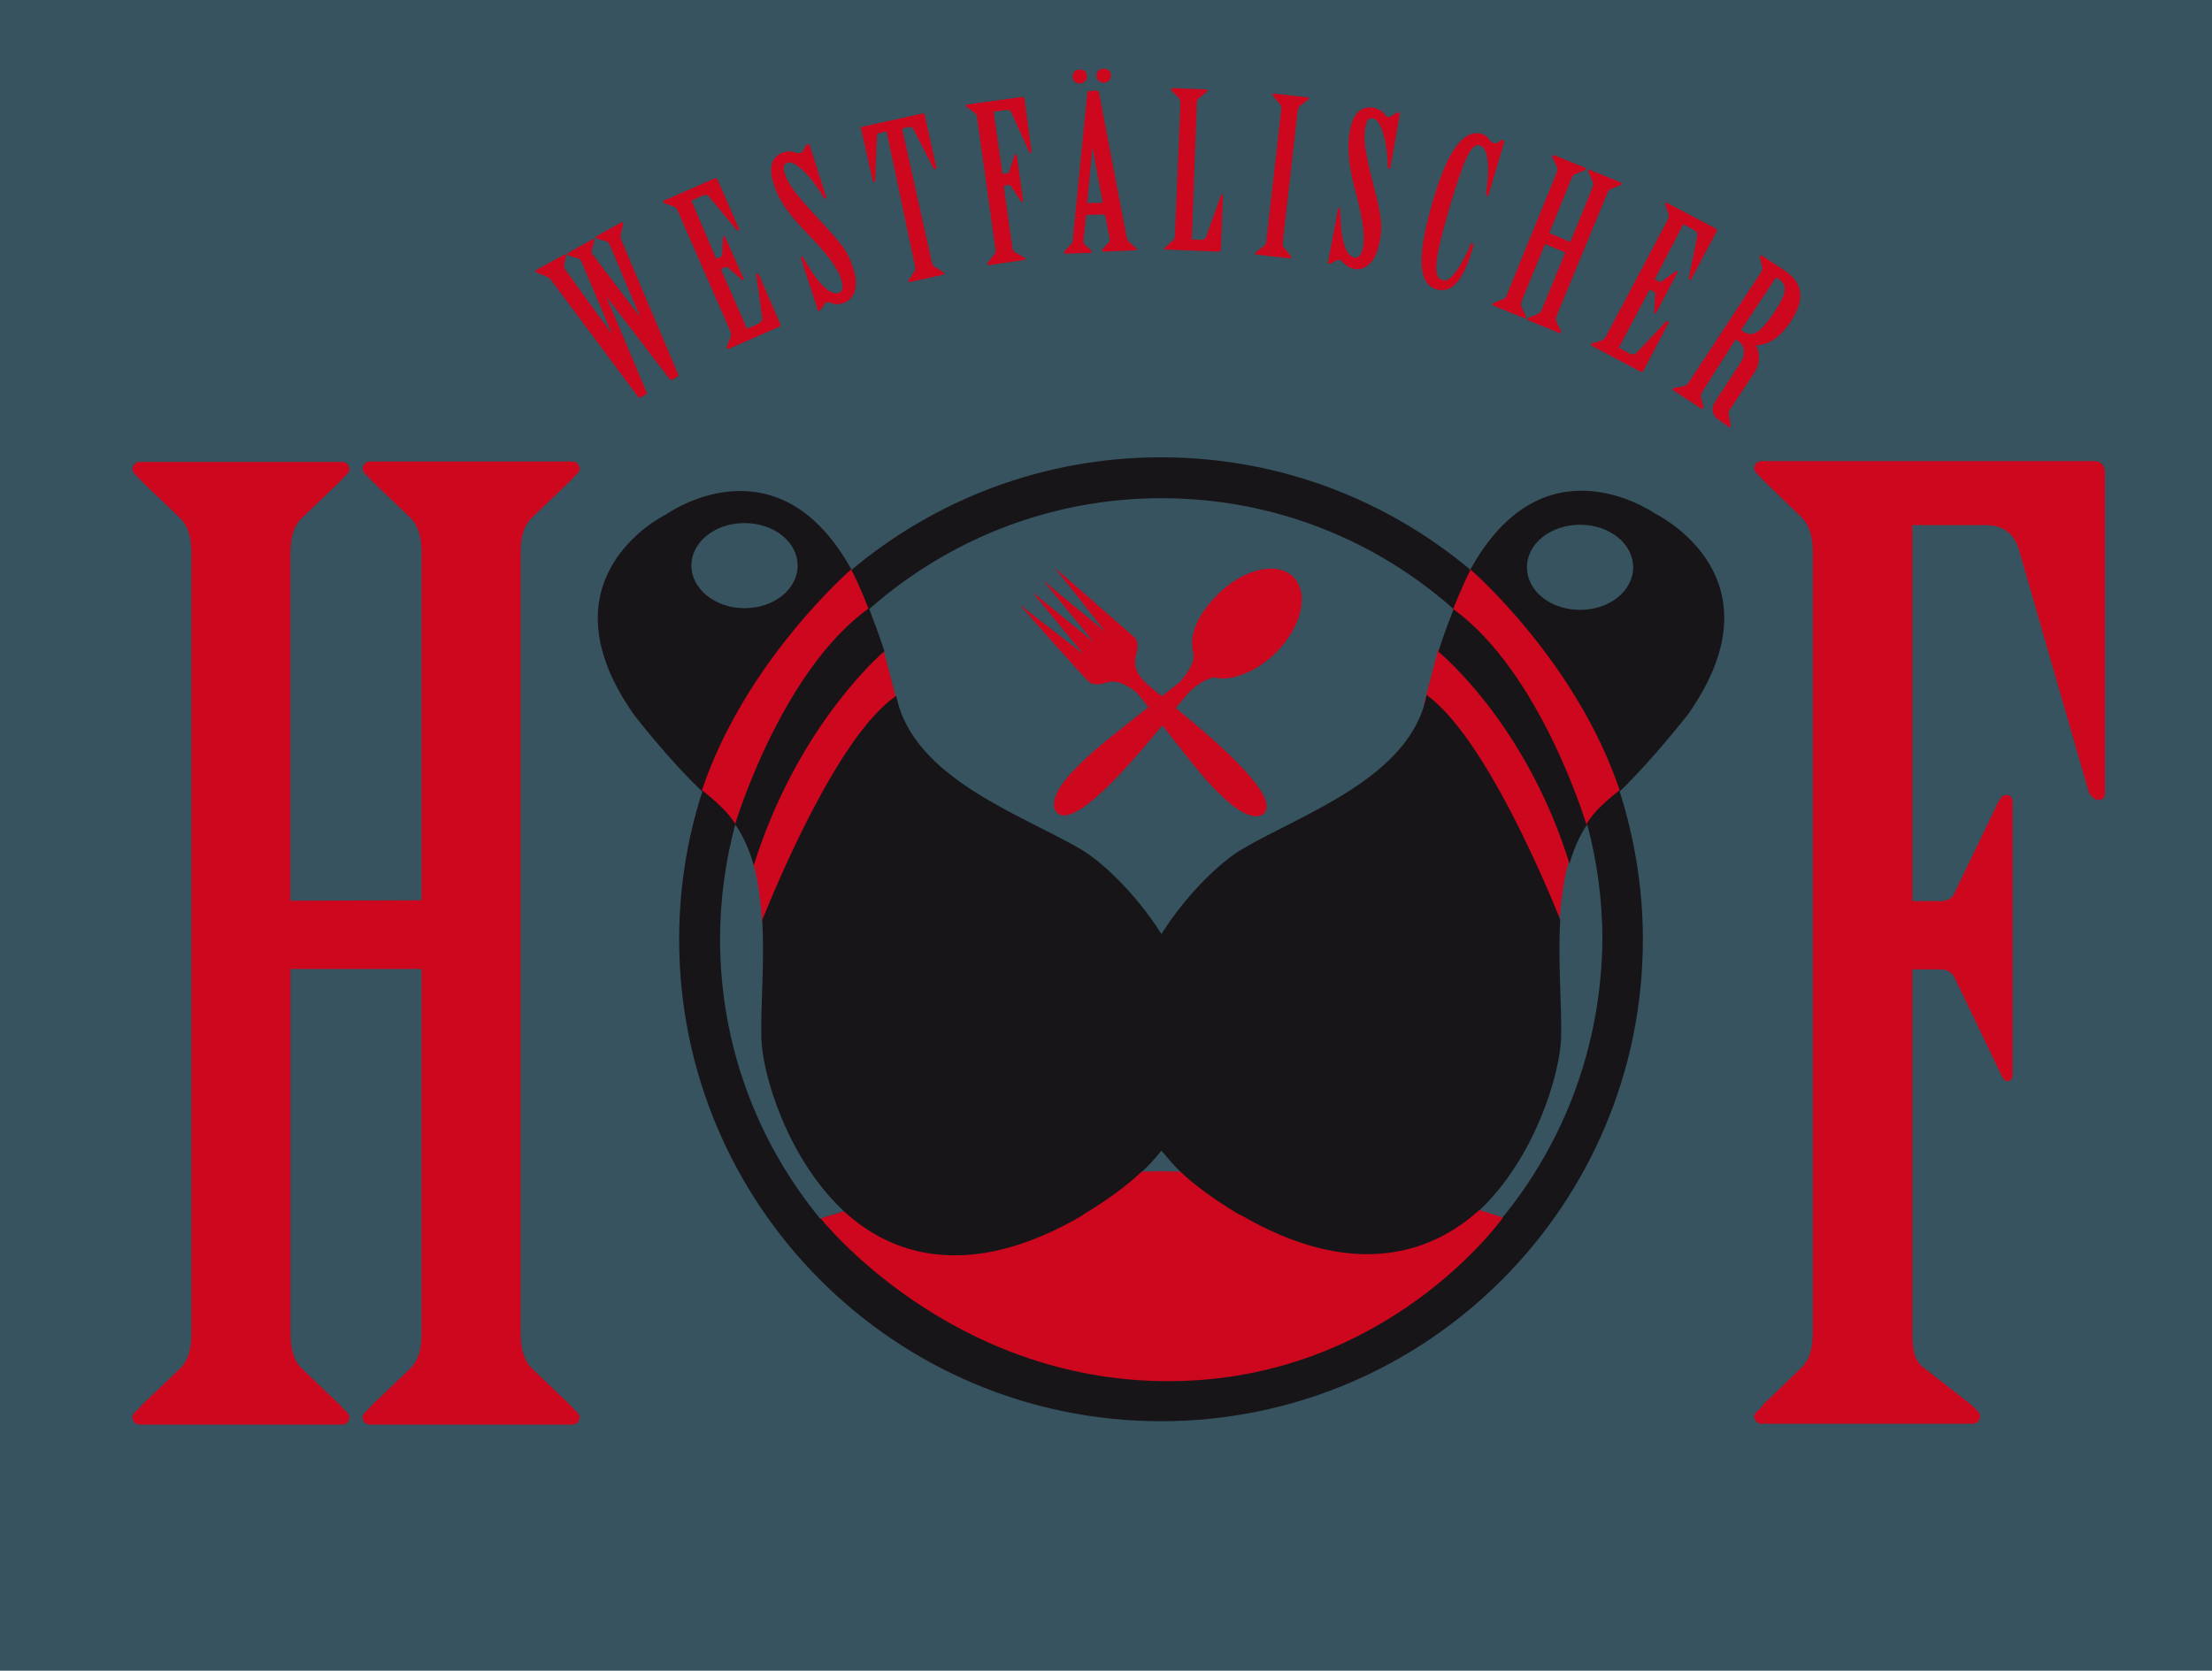 <?xml version="1.0" encoding="utf-8"?>
<!-- Generator: Adobe Illustrator 27.1.1, SVG Export Plug-In . SVG Version: 6.00 Build 0)  -->
<svg version="1.1" id="Ebene_1" xmlns="http://www.w3.org/2000/svg" xmlns:xlink="http://www.w3.org/1999/xlink" x="0px" y="0px"
	 viewBox="0 0 524.7 396.4" style="enable-background:new 0 0 524.7 396.4;" xml:space="preserve">
<style type="text/css">
	.st0{fill:#36535F;}
	.st1{fill:#CD071E;}
	.st2{fill:#181518;}
</style>
<g id="Ebene_2_00000179604328646787159470000014502945423596124306_">
	<rect x="-2" y="0" class="st0" width="528" height="396.4"/>
</g>
<g id="Ebene_1_00000049931260098799072340000002137927139845313698_">
	<g>
		<path class="st1" d="M209.5,153.9c0,0,3.1,11.8,3.4,13.1c0.3,1.5-32.1,51.8-32.1,51.8s-0.6-9.3-2.1-13.8
			c-1.6-4.5,9.3-31.2,13.7-35.7C196.9,164.9,209.5,153.9,209.5,153.9"/>
		<path class="st1" d="M341.2,153.9c0,0-3.1,11.8-3.4,13.1c-0.3,1.5,32.1,51.8,32.1,51.8s0.6-9.3,2.1-13.8
			c1.6-4.5-9.3-31.2-13.7-35.7C353.8,164.9,341.2,153.9,341.2,153.9"/>
	</g>
	<polygon class="st1" points="349.9,133.7 370.7,151.9 384.9,185 383.8,189.1 376.8,195.8 375.2,195.4 345,147.5 344.2,140.7 	"/>
	<polygon class="st1" points="200.8,133.7 180.1,151.9 165.9,185 166.9,189.1 173.9,195.8 175.5,195.4 205.8,147.5 206.6,140.7 	"/>
	<path class="st1" d="M287.9,160.7c1.2,0.3,2.5,0.4,3.9,0.1c0.5,0,1-0.1,1.4-0.3c3.1-0.8,6.5-2.7,9.5-5.7c6.1-6.1,7.9-14.1,4.1-17.9
		c-3.8-3.8-11.8-2-17.9,4.1c-4.7,4.7-6.9,9.5-5.9,13.7c1,2.6-3.1,7.1-3.1,7.1c-1.6,1.2-3,2.4-4.3,3.4c-1.8-1.4-3.1-2.5-3.7-3.1
		c-3.5-3.3-2.7-5.6-2.2-7.7c0.5-2.1-0.5-3.1-0.5-3.1l-19-16.6l12,15.2l-14.8-12.2l12.1,14.7l-14.7-12l12.2,14.8l-15.2-11.8
		c0,0,15.7,17.9,16.8,18.6c1.1,0.7,3.5,0.1,3.5,0.1c3.4-1.6,7.6,2.3,7.6,2.3c1,1.2,1.9,2.3,2.7,3.4c-10.8,8.5-13.6,10.7-17.9,15.2
		c-6.9,7.2-3.8,9.8-3.8,9.8c4,4,16.9-10.8,25-20.7c8.2,10.4,10.2,13.1,14.6,17.2c7.1,6.7,9.5,3.7,9.5,3.7c4-4-11.2-17.1-20.9-25
		c1.5-1.8,2.6-3.2,3.2-3.8C284.2,162.1,286.2,161.1,287.9,160.7"/>
	<path class="st2" d="M374.8,144.7c-7,0-12.6-4.5-12.6-10.1s5.6-10.1,12.6-10.1s12.6,4.5,12.6,10.1S381.8,144.7,374.8,144.7
		 M356.3,289c-1.7-0.6-3.6-1.2-5.5-1.7c13.3-12.5,19.2-32.4,19.5-41c0.2-7.9-0.8-18.1-0.2-28.1c-3.1-7.7-17.9-43.4-31.7-53.3
		c-3.7,19.6-29.6,28.2-43.8,36.6c-4.9,2.9-12.9,10.3-19.1,20.1c-6.2-9.8-14.2-17.2-19.1-20.1c-14.2-8.3-39.9-16.9-43.8-36.4
		c-13.6,9.2-28.2,44.3-31.8,53.2c0.6,9.9-0.4,20.2-0.2,28c0.2,8.6,6.2,28.6,19.6,41.1c-1.9,0.6-3.8,1.2-5.6,1.8
		c-14.9-18.1-23.8-41.2-23.8-66.4c0-9.4,1.3-18.5,3.6-27.2c2,2.9,3.4,6.2,4.4,9.7c9.6-30.6,27.3-47.6,31-50.8
		c-1.2-3.6-2.5-7.1-3.6-10c18.5-16.3,42.7-26.3,69.3-26.3c26.6,0,50.8,9.9,69.3,26.3c-1.1,2.9-2.5,6.5-3.6,10.1
		c4.1,3.5,21.7,20.1,31.1,50.3c1-3.4,2.3-6.5,4.2-9.3c2.3,8.7,3.6,17.8,3.6,27.2C379.9,247.9,371.1,271,356.3,289 M275.8,278.5
		c-1.8,0-3.6,0-5.4,0c1.9-1.8,3.6-3.6,5.1-5.5c1.5,1.8,3.1,3.7,5,5.5C278.9,278.5,277.3,278.5,275.8,278.5 M166.5,187.5
		c10.3-30.7,35.4-52.4,35.4-52.4c2.3,4.4,4.1,9.3,4.1,9.3c-20.8,15-31.6,51.1-31.6,51.1C172.3,191.8,166.5,187.5,166.5,187.5
		 M164,134.2c0-5.6,5.6-10.1,12.6-10.1s12.6,4.5,12.6,10.1s-5.6,10.1-12.6,10.1S164,139.7,164,134.2 M400.4,169.5
		c22.4-31.8-5.8-46.6-7.7-47.6c-1.7-1.1-26.8-17.8-43.9,13.2c0.1,0.1,25.1,21.7,35.4,52.4c0,0-5.8,4.2-7.9,8.1
		c0,0-10.8-36.1-31.6-51.1c0,0,1.9-4.9,4.1-9.3c-19.9-16.7-45.5-26.7-73.4-26.7c-28,0-53.6,10.1-73.4,26.7
		c-17.1-31-42.2-14.4-43.9-13.2c-1.9,0.9-30.1,15.8-7.7,47.6c0,0,8.4,10.9,16.2,18.2c-3.6,11.1-5.5,22.9-5.5,35.1
		c0,63.1,51.2,114.3,114.3,114.3c63.1,0,114.3-51.2,114.3-114.3c0-12.3-2-24.1-5.5-35.1C391.9,180.4,400.4,169.5,400.4,169.5"/>
	<path class="st1" d="M68.9,213.7v-82.3c0-3.7,0.6-6.4,2.7-8.5l9.2-8.8c0.6-0.9,2.1-1.8,2.1-2.7s-0.6-1.8-1.8-1.8H33.2
		c-1.2,0-1.8,0.9-1.8,1.8s1.5,1.8,2.1,2.7l9.2,8.8c2.1,2.1,2.7,4.9,2.7,8.5v184.8c0,3.7-0.6,6.4-2.7,8.5l-9.2,8.8
		c-0.6,0.9-2.1,1.8-2.1,2.7s0.6,1.8,1.8,1.8h47.9c1.2,0,1.8-0.9,1.8-1.8s-1.5-1.8-2.1-2.7l-9.2-8.8c-2.1-2.1-2.7-4.9-2.7-8.5v-86.3
		H100v86.3c0,3.7-0.6,6.4-2.7,8.5l-9.2,8.8c-0.6,0.9-2.1,1.8-2.1,2.7s0.6,1.8,1.8,1.8h47.9c1.2,0,1.8-0.9,1.8-1.8s-1.5-1.8-2.1-2.7
		l-9.2-8.8c-2.1-2.1-2.7-4.9-2.7-8.5V131.3c0-3.7,0.6-6.4,2.7-8.5l9.2-8.8c0.6-0.9,2.1-1.8,2.1-2.7s-0.6-1.8-1.8-1.8H87.8
		c-1.2,0-1.8,0.9-1.8,1.8s1.5,1.8,2.1,2.7l9.2,8.8c2.1,2.1,2.7,4.9,2.7,8.5v82.3L68.9,213.7L68.9,213.7z"/>
	<path class="st1" d="M453.6,124.6H471c4,0,6.7,1.8,7.9,5.8l16.5,57.3c0.3,1.2,1.5,2.1,2.4,2.1s1.5-0.6,1.5-1.5v-76.2
		c0-1.5-0.9-2.7-2.4-2.7h-79c-1.2,0-1.8,0.9-1.8,1.8s1.5,1.8,2.1,2.7l9.1,8.8c2.1,2.1,2.7,4.9,2.7,8.5v184.8c0,3.7-0.6,6.4-2.7,8.5
		l-9.1,8.8c-0.6,1.2-2.1,1.8-2.1,2.7s0.6,1.8,1.8,1.8h50c1.2,0,1.8-0.9,1.8-1.8s-1.2-1.8-2.1-2.7l-11.3-8.8
		c-2.4-1.8-2.7-4.9-2.7-8.5v-86h6.7c1.5,0,2.7,0.6,3.4,2.1l10.7,22.3c0.6,1.2,0.9,2.1,1.8,2.1s1.2-0.6,1.2-1.8v-64.3
		c0-1.2-0.6-1.8-1.5-1.8s-1.5,0.9-2.1,2.1l-10.1,21c-0.6,1.5-1.8,2.1-3.4,2.1h-6.7L453.6,124.6L453.6,124.6z"/>
	<path class="st1" d="M421.3,65.8l0.6,0.4c2.1,1.4,2,3.3-0.9,7.7c-3.4,5.1-5.3,6.2-7.4,4.8l-0.6-0.4L421.3,65.8L421.3,65.8z
		 M411.7,80.5l0.7,0.5c1.5,1,1.7,3.2,0.5,5l-6,9.2c-1,1.4-1,3.2,0.9,4.5l2.2,1.5c0.2,0.1,0.4,0.3,0.5,0.2c0.1-0.1,0-0.4,0-0.7
		l-0.4-2.3c-0.1-0.3-0.1-0.7,0.1-1l5.9-8.9c1.5-2.3,1.4-4.9,0.4-6.6c2.1,0,5-0.8,8.2-5.5c3.7-5.6,2.9-9.4-1.5-12.3l-5.3-3.5
		c-0.2-0.1-0.3,0-0.4,0.1c-0.1,0.1,0,0.4,0,0.6l0.5,2.1c0.1,0.5-0.1,0.9-0.4,1.4l-17,25.9c-0.3,0.5-0.7,0.8-1.2,0.9l-2.1,0.4
		c-0.2,0.1-0.5,0.1-0.5,0.2c-0.1,0.1-0.1,0.3,0.1,0.4l6.7,4.4c0.2,0.1,0.3,0,0.4-0.1c0.1-0.1,0-0.4,0-0.6l-0.5-2.1
		c-0.1-0.5,0.1-0.9,0.4-1.4L411.7,80.5L411.7,80.5z M399.3,53.2l2.6,1.4c0.6,0.3,0.9,0.8,0.7,1.5l-2,9.8c0,0.2,0,0.4,0.2,0.5
		c0.1,0.1,0.3,0,0.4-0.2l6-11.3c0.1-0.2,0-0.5-0.1-0.6l-11.7-6.2c-0.2-0.1-0.3,0-0.4,0.1c-0.1,0.1,0.1,0.4,0.1,0.6l0.7,2
		c0.1,0.5,0,0.9-0.3,1.5l-14.5,27.4c-0.3,0.5-0.6,0.9-1.1,1.1l-2,0.6c-0.2,0.1-0.5,0.1-0.5,0.2s0,0.3,0.1,0.4l11.7,6.2
		c0.2,0.1,0.5,0,0.6-0.2l6-11.4c0.1-0.1,0-0.3-0.1-0.4c-0.1-0.1-0.3-0.1-0.5,0.1l-7,7.4c-0.5,0.4-1.1,0.5-1.6,0.2l-2.6-1.4l7.3-13.8
		l1,0.5c0.2,0.1,0.4,0.3,0.3,0.6l-0.2,4.1c0,0.2,0,0.4,0.1,0.5c0.1,0.1,0.2,0,0.3-0.1l5.1-9.6c0.1-0.2,0.1-0.3,0-0.4s-0.2,0-0.4,0.1
		l-3.3,2.3c-0.2,0.2-0.4,0.2-0.7,0.1l-1-0.5L399.3,53.2L399.3,53.2z M367.5,55.3l5.2-12.8c0.2-0.6,0.5-1,1-1.2l2-0.8
		c0.1-0.1,0.5-0.2,0.5-0.3s0-0.3-0.2-0.4l-7.4-3c-0.2-0.1-0.3,0-0.4,0.2s0.1,0.4,0.2,0.6l0.9,2c0.2,0.5,0.1,0.9-0.1,1.5l-11.7,28.7
		c-0.2,0.6-0.5,1-1,1.2l-2,0.8c-0.1,0.1-0.5,0.2-0.5,0.3s0,0.3,0.2,0.4l7.4,3c0.2,0.1,0.3,0,0.4-0.2s-0.1-0.4-0.2-0.6l-0.9-1.9
		c-0.2-0.5-0.1-0.9,0.1-1.5l5.5-13.4l4.8,2l-5.5,13.4c-0.2,0.6-0.5,1-1,1.2l-2,0.8c-0.1,0.1-0.5,0.2-0.5,0.3s0,0.3,0.2,0.4l7.4,3
		c0.2,0.1,0.3,0,0.4-0.2s-0.1-0.4-0.2-0.6l-0.9-1.9c-0.2-0.5-0.1-0.9,0.1-1.5L381.2,46c0.2-0.6,0.5-1,1-1.2l2-0.8
		c0.1-0.1,0.5-0.2,0.5-0.3s0-0.3-0.2-0.4l-7.4-3c-0.2-0.1-0.3,0-0.4,0.2s0.1,0.4,0.2,0.6l0.9,2c0.2,0.5,0.1,0.9-0.1,1.5l-5.2,12.8
		L367.5,55.3L367.5,55.3z M356.7,34.1c0.1-0.5,0.2-0.8-0.1-0.9c-0.2-0.1-0.8,0.2-1.1,0.5c-0.5,0.3-0.9,0.4-1.1,0.3s-0.5-0.2-0.8-0.5
		c-0.6-0.8-1.3-1.5-2-1.7c-6.1-1.8-9.8,9.5-11.6,15.5c-2.4,8.2-5.1,19.6,0.6,21.3c4.3,1.3,6.8-3,8.9-10.3c0.1-0.3,0-0.5-0.2-0.5
		c-0.2-0.1-0.4,0-0.5,0.3c-0.1,0.4-3.9,9.2-6.5,8.4c-2.2-0.7-2.6-3.1,1.7-17.8c3.1-10.3,4.9-14.9,7-14.2c2.5,0.7,2.2,7,1.5,11.3
		c0,0.3,0,0.6,0.2,0.7c0.2,0.1,0.4-0.1,0.4-0.3L356.7,34.1L356.7,34.1z M332,27.3c0.1-0.3,0-0.6-0.2-0.6c-0.3-0.1-0.6,0.1-1.2,0.5
		c-0.5,0.4-1.1,0.6-1.3,0.6c-0.2,0-0.5-0.2-0.7-0.5c-0.6-0.8-1.6-1.5-2.6-1.7c-2.6-0.5-4.9,0.6-5.8,5.4c-0.7,3.7-0.4,7.7,1.2,13.9
		c1.7,6.6,2.5,10.5,1.9,13.9c-0.3,1.6-1,2.5-2,2.3c-3-0.6-3.3-7.2-3.4-11.4c0-0.2-0.1-0.4-0.2-0.4c-0.2,0-0.3,0.2-0.3,0.3l-2.4,12.7
		c0,0.2,0,0.3,0.2,0.3s0.4-0.1,0.7-0.2c1.1-0.6,1.6-0.8,1.8-0.8c0.1,0,0.4,0.2,0.9,0.7c0.5,0.5,1.3,1.2,2.6,1.5
		c1.9,0.4,4.9-0.7,6-6.1c0.8-4,0.7-5.7-1.4-13.8c-2.2-8.6-2.4-11.2-1.9-13.7c0.2-1.3,0.5-2.3,1.8-2.1c2.3,0.4,3.5,7.2,3.5,11.5
		c0,0.2,0.1,0.4,0.2,0.4c0.2,0,0.3,0,0.4-0.2L332,27.3L332,27.3z M300.4,57c-0.1,0.6-0.2,1.1-0.6,1.4l-1.7,1.3
		c-0.1,0.1-0.4,0.3-0.4,0.4c0,0.2,0.1,0.3,0.3,0.3l8,0.9c0.2,0,0.3-0.1,0.3-0.3c0-0.2-0.2-0.3-0.3-0.5l-1.4-1.7
		c-0.3-0.4-0.4-0.9-0.3-1.5l3.5-30.8c0.1-0.6,0.2-1.1,0.6-1.4l1.7-1.3c0.1-0.1,0.4-0.3,0.4-0.4c0-0.2-0.1-0.3-0.3-0.3l-8-0.9
		c-0.2,0-0.3,0.1-0.3,0.3s0.2,0.3,0.3,0.5l1.4,1.7c0.3,0.4,0.4,0.9,0.3,1.5C303.9,26.1,300.4,57,300.4,57z M278.7,55.7
		c0,0.6-0.1,1.1-0.5,1.4l-1.6,1.4c-0.1,0.2-0.4,0.3-0.4,0.4c0,0.2,0.1,0.3,0.3,0.3l12.5,0.5c0.4,0,0.6-0.2,0.6-0.7l0.5-12.5
		c0-0.2-0.1-0.4-0.2-0.4c-0.2,0-0.2,0.2-0.3,0.3l-3.5,9.8c-0.2,0.6-0.8,0.7-1.4,0.7l-2-0.1l1.2-32.1c0-0.6,0.1-1.1,0.5-1.4L286,22
		c0.1-0.2,0.4-0.3,0.4-0.5s-0.1-0.3-0.3-0.3l-8-0.3c-0.2,0-0.3,0.1-0.3,0.3s0.2,0.3,0.3,0.5l1.5,1.5c0.3,0.4,0.4,0.8,0.4,1.5
		L278.7,55.7L278.7,55.7z M261.8,16.3c-0.9,0-1.7,0.6-1.7,1.7c0,1,0.9,1.7,1.8,1.6c1,0,1.7-0.8,1.6-1.8
		C263.5,16.8,262.7,16.3,261.8,16.3 M256.1,16.5c-0.9,0-1.7,0.6-1.7,1.7c0,1,0.9,1.7,1.8,1.6c1,0,1.7-0.8,1.6-1.8
		C257.8,17,257.1,16.5,256.1,16.5 M258.1,48.2c-0.1,0-0.2-0.1-0.2-0.3l1.2-12.6h0.1l2.3,12.4c0.1,0.2,0,0.4-0.2,0.4L258.1,48.2z
		 M263.2,56.5c0.1,0.5,0,0.8-0.2,1l-1.3,1.4c-0.1,0.2-0.4,0.3-0.3,0.5c0,0.2,0.1,0.3,0.4,0.3l7.4-0.3c0.3,0,0.4-0.2,0.4-0.3
		s-0.2-0.3-0.3-0.4l-1.5-1.3c-0.4-0.3-0.5-0.8-0.6-1.4L260.7,22c-0.1-0.3-0.2-0.6-0.5-0.5l-1.9,0.1c-0.3,0-0.4,0.2-0.4,0.5
		l-3.4,34.5c0,0.5-0.1,1-0.4,1.3l-1.4,1.5c-0.1,0.2-0.3,0.4-0.3,0.5c0,0.2,0.1,0.3,0.3,0.3l5.9-0.2c0.3,0,0.4-0.2,0.4-0.3
		s-0.3-0.3-0.5-0.6l-1.2-1.1c-0.2-0.2-0.3-0.6-0.3-0.9l0.6-5.7c0-0.2,0.1-0.4,0.3-0.4l3.8-0.1c0.3,0,0.4,0.2,0.5,0.4L263.2,56.5
		L263.2,56.5z M235.7,26.5l2.9-0.4c0.7-0.1,1.2,0.2,1.4,0.8l4.1,9.1c0.1,0.2,0.3,0.3,0.4,0.3s0.2-0.1,0.2-0.3L243,23.4
		c0-0.2-0.2-0.4-0.5-0.4l-13.1,1.8c-0.2,0-0.3,0.2-0.3,0.3c0,0.2,0.3,0.3,0.4,0.4l1.7,1.3c0.4,0.3,0.6,0.8,0.6,1.4l4.3,30.7
		c0.1,0.6,0.1,1.1-0.3,1.5l-1.3,1.7c-0.1,0.2-0.3,0.3-0.3,0.5c0,0.2,0.1,0.3,0.4,0.3l8.3-1.2c0.2,0,0.3-0.2,0.3-0.3
		c0-0.2-0.2-0.3-0.4-0.4l-2.1-1.2c-0.4-0.2-0.6-0.8-0.6-1.4l-2-14.3l1.1-0.2c0.2,0,0.5,0,0.6,0.3l2.3,3.4c0.1,0.2,0.2,0.3,0.4,0.3
		c0.1,0,0.2-0.1,0.2-0.3l-1.5-10.7c0-0.2-0.1-0.3-0.3-0.3c-0.1,0-0.2,0.2-0.3,0.4l-1.2,3.7c-0.1,0.3-0.2,0.4-0.5,0.4l-1.1,0.2
		L235.7,26.5L235.7,26.5z M217,62.9c0.1,0.6,0.2,1.1-0.1,1.5l-1.2,1.8c-0.1,0.2-0.3,0.4-0.2,0.5c0,0.2,0.1,0.3,0.4,0.2l7.8-1.7
		c0.2-0.1,0.3-0.2,0.2-0.4c0-0.2-0.3-0.3-0.4-0.4l-1.8-1.1c-0.4-0.3-0.6-0.7-0.7-1.3L214,30.5l1.9-0.4c0.3-0.1,0.5,0.2,0.7,0.4
		l4.8,9.4c0.1,0.2,0.3,0.3,0.5,0.2c0.2,0,0.2-0.2,0.2-0.4l-2.8-12.6c0-0.1-0.1-0.2-0.3-0.2l-14.6,3.2c-0.1,0-0.2,0.2-0.2,0.2
		l2.8,12.6c0.1,0.2,0.1,0.3,0.3,0.3c0.2,0,0.3-0.2,0.3-0.4l0.4-10.5c0-0.3,0.1-0.6,0.4-0.7l1.9-0.4L217,62.9L217,62.9z M192.1,34.6
		c-0.1-0.3-0.3-0.5-0.5-0.4c-0.3,0.1-0.5,0.4-0.8,1c-0.3,0.6-0.7,1.1-0.9,1.1c-0.2,0.1-0.5,0-0.8,0c-0.9-0.3-2.2-0.5-3.1-0.2
		c-2.5,0.8-4,2.9-2.5,7.5c1.1,3.6,3.3,6.9,7.8,11.6c4.7,4.9,7.3,8,8.3,11.3c0.5,1.5,0.3,2.7-0.6,3c-2.9,0.9-6.4-4.8-8.5-8.4
		c-0.1-0.1-0.3-0.3-0.4-0.2c-0.2,0.1-0.2,0.3-0.1,0.4l4,12.3c0.1,0.2,0.1,0.2,0.3,0.2c0.2-0.1,0.3-0.3,0.5-0.5
		c0.7-1.1,1-1.5,1.2-1.6c0.1-0.1,0.5,0,1.1,0.2c0.7,0.2,1.7,0.5,3,0c1.8-0.6,4-3,2.3-8.2c-1.2-3.8-2.2-5.3-7.9-11.4
		c-6.1-6.5-7.5-8.7-8.3-11c-0.4-1.3-0.6-2.3,0.6-2.7c2.2-0.7,6.6,4.7,8.6,8.3c0.1,0.2,0.3,0.3,0.4,0.2c0.2-0.1,0.3-0.2,0.2-0.3
		L192.1,34.6L192.1,34.6z M164,47.6l2.7-1.2c0.6-0.3,1.2-0.2,1.6,0.4l6.4,7.7c0.1,0.2,0.3,0.2,0.5,0.2c0.1-0.1,0.2-0.2,0.1-0.4
		l-5.1-11.7c-0.1-0.2-0.4-0.3-0.6-0.3l-12.1,5.3c-0.2,0.1-0.2,0.3-0.2,0.4s0.4,0.2,0.5,0.3l2,0.7c0.5,0.2,0.8,0.6,1,1.1l12.4,28.4
		c0.2,0.6,0.3,1,0.1,1.5l-0.8,2c0,0.2-0.2,0.4-0.1,0.6c0.1,0.1,0.2,0.2,0.4,0.2l12.1-5.3c0.2-0.1,0.3-0.3,0.2-0.6l-5.1-11.8
		c-0.1-0.1-0.2-0.2-0.4-0.2s-0.2,0.2-0.2,0.4l1.4,10.1c0.1,0.6-0.3,1.1-0.9,1.4l-2.7,1.2l-6.2-14.2l1-0.4c0.2-0.1,0.5-0.1,0.7,0.1
		l3.1,2.7c0.2,0.2,0.3,0.3,0.5,0.2c0.1-0.1,0.1-0.2,0.1-0.3l-4.4-9.9c-0.1-0.2-0.2-0.3-0.3-0.2c-0.1,0.1-0.1,0.2-0.2,0.4l-0.2,4
		c0,0.3-0.1,0.4-0.4,0.6l-1,0.4L164,47.6L164,47.6z M127.3,64c-0.2,0.1-0.3,0.2-0.3,0.4c0.1,0.2,0.3,0.2,0.6,0.4l2,0.8
		c0.4,0.2,0.8,0.4,1.1,0.8l20.7,27.8c0.1,0.2,0.3,0.2,0.5,0.1l1.3-0.7c0.2-0.1,0.3-0.3,0.2-0.5l-9.4-22.3l0.1-0.1L158.9,90
		c0.1,0.2,0.3,0.2,0.5,0.1l1.3-0.7c0.2-0.1,0.3-0.3,0.2-0.5L147.4,57c-0.2-0.4-0.2-0.9-0.2-1.2l0.6-2.5c0-0.1,0.1-0.3-0.1-0.5
		c-0.1-0.1-0.2-0.1-0.4,0l-5.7,3.2c-0.2,0.1-0.4,0.3-0.3,0.4c0.1,0.2,0.3,0.3,0.5,0.3l2.2,0.6c0.2,0.1,0.4,0.3,0.6,0.7l7.1,16.8
		l-0.1,0.1l-11-14.5c-0.2-0.3-0.3-0.7-0.3-0.8l0.6-2.2c0.1-0.3,0.1-0.5,0-0.6c-0.1-0.1-0.2-0.1-0.4,0l-5.7,3.2
		c-0.2,0.1-0.3,0.2-0.3,0.4c0.1,0.2,0.3,0.2,0.5,0.3l2.2,0.6c0.3,0.1,0.5,0.3,0.7,0.7l7.1,16.8l-0.1,0.1L134.1,64
		c-0.2-0.3-0.3-0.7-0.3-1l0.4-1.9c0.1-0.3,0.1-0.4,0-0.6s-0.3-0.1-0.5,0L127.3,64L127.3,64z"/>
	<path class="st1" d="M200.2,287.4c-4.1,1.2-5.5,1.7-5.5,1.7s30.4,38.6,82.4,38.6s79.4-38.8,79.4-38.8s-1.5-0.6-5.6-1.8
		c-12.2,11.1-31.1,16.1-56.7,1.1l0,0c0,0-0.1,0-0.1,0c0,0-0.1,0-0.1,0l0,0c-5.5-3.3-10.3-6.7-14-10.2c-1.4,0-2.4-0.1-3.8-0.1
		c-1.9,0-3.5,0-5.4,0.1c-3.7,3.5-8.4,6.9-13.9,10.2l0,0c0,0-0.1,0-0.1,0.1c0,0-0.1,0-0.1,0.1l0,0
		C231.1,303.4,212.3,298.6,200.2,287.4"/>
</g>
</svg>
